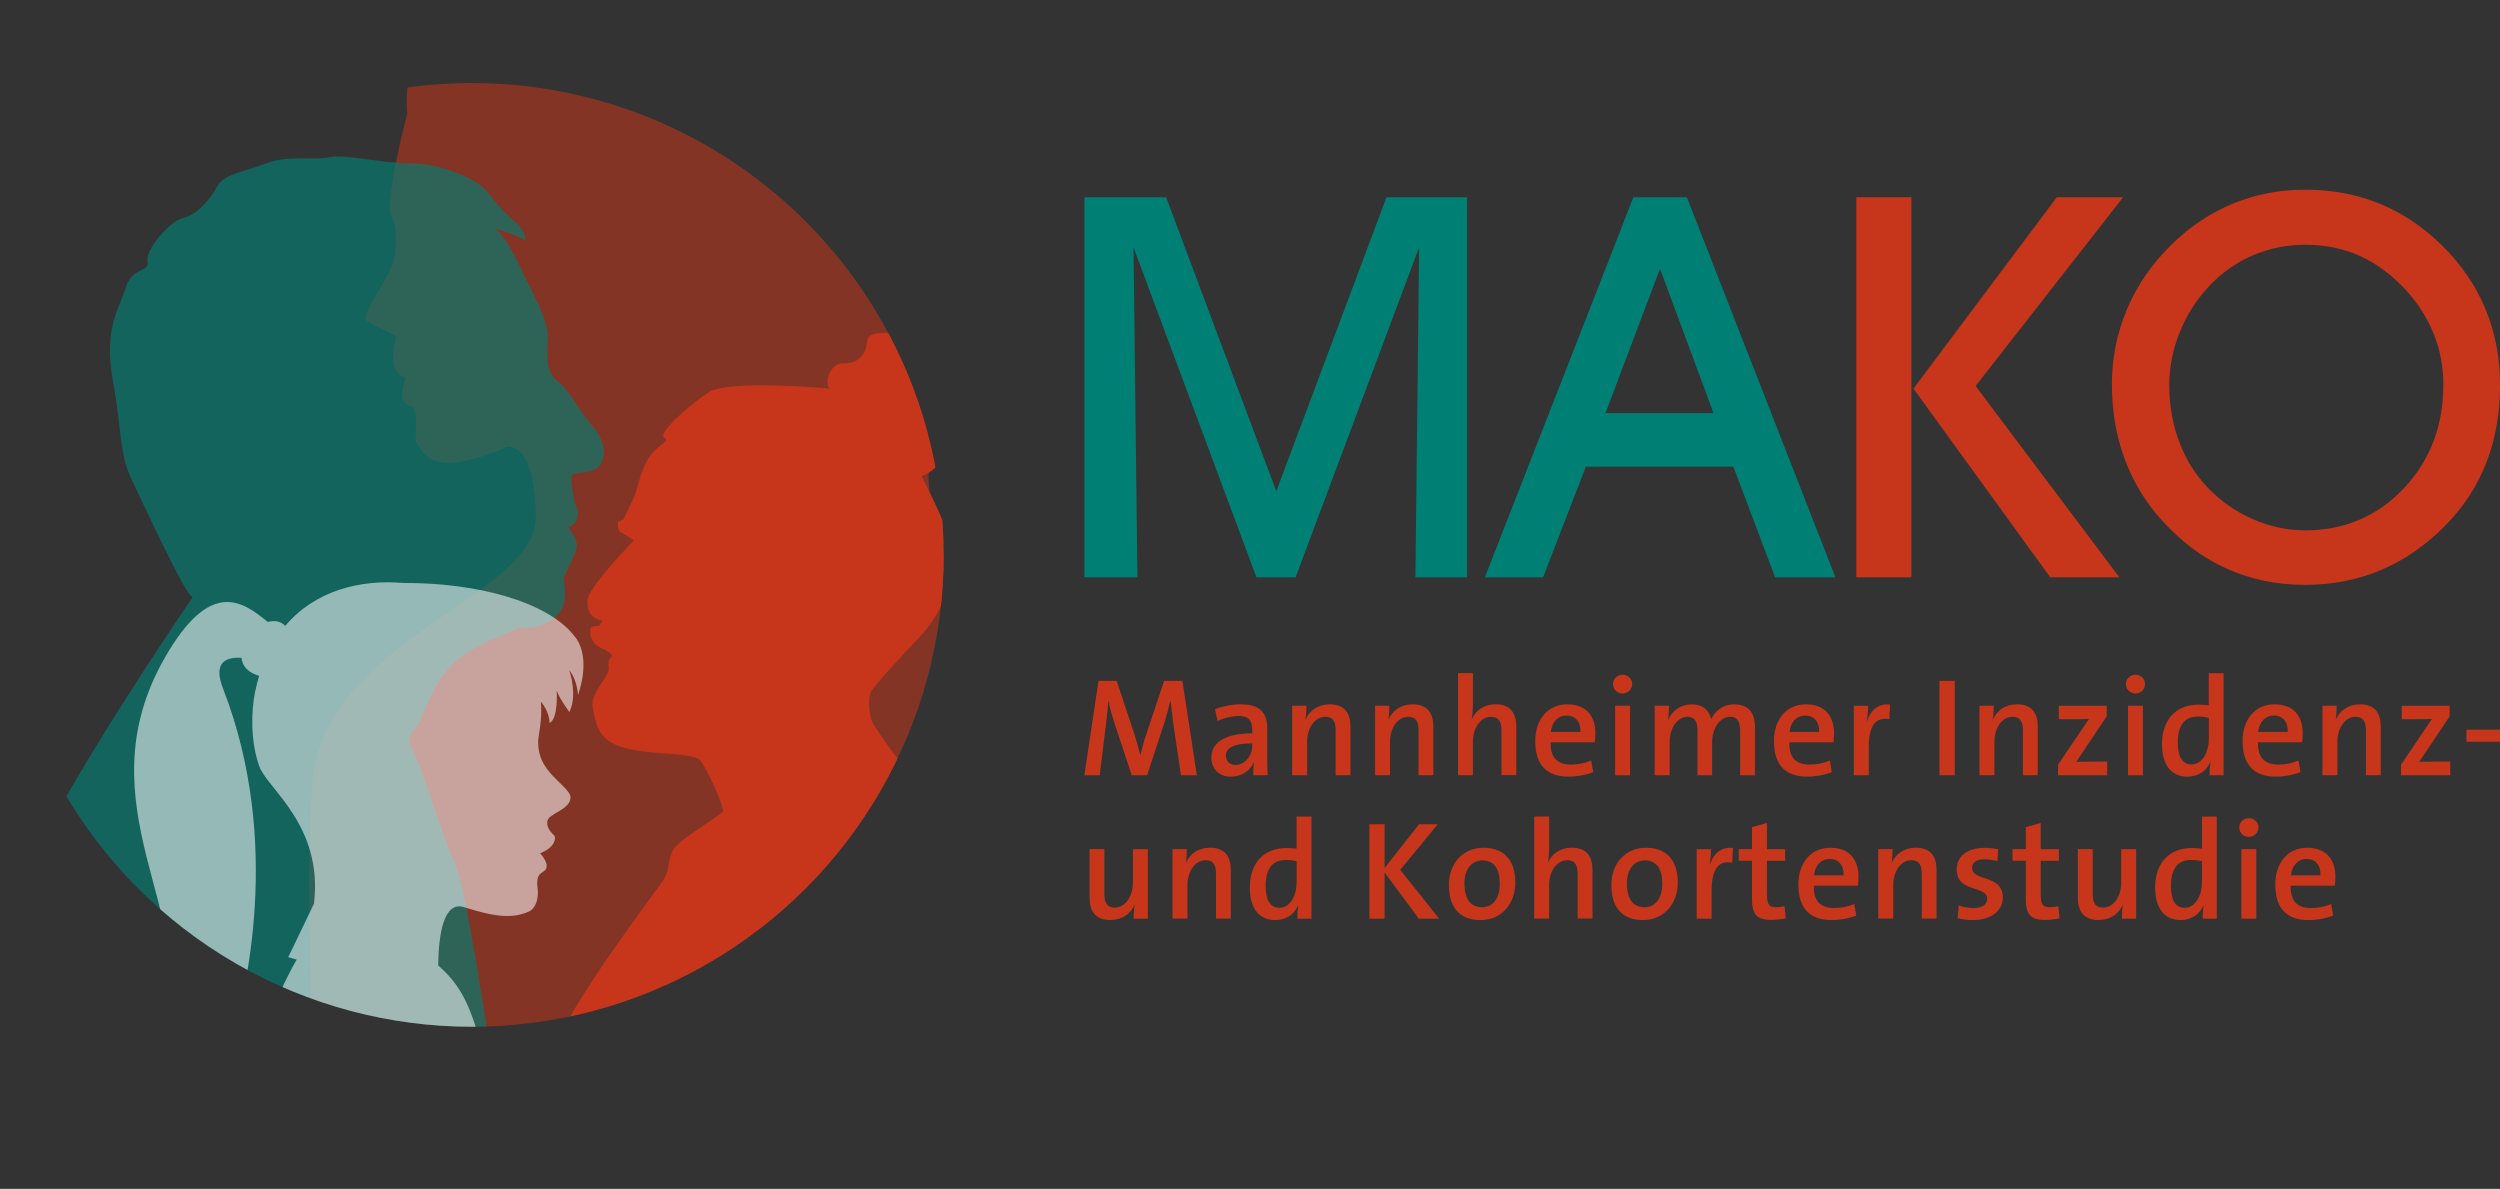 <?xml version="1.0" encoding="UTF-8"?>
<svg xmlns="http://www.w3.org/2000/svg" xmlns:xlink="http://www.w3.org/1999/xlink" id="Ebene_2" data-name="Ebene 2" viewBox="0 0 525.64 249.96">
  <rect x="0" y="0" width="525.64" height="249.96" fill="#333333" stroke="none"/>
  <defs>
    <clipPath id="clippath">
      <circle cx="99.21" cy="116.67" r="99.21" style="fill: none; stroke-width: 0px;"></circle>
    </clipPath>
  </defs>
  <g>
    <g>
      <path d="M248.31,163l-1.59-10.64c-.26-2-.47-3.73-.62-5h-.06c-.24,1.09-.59,2.56-1.06,4.09l-3.79,11.55h-3.23l-3.59-10.79c-.53-1.65-1-3.38-1.29-4.85h-.03c-.15,1.68-.32,3.41-.56,5.29l-1.26,10.35h-3.23l2.97-19.84h3.82l3.82,11.52c.35,1.03.79,2.67,1.12,4.06h.03c.38-1.47.73-2.82,1.12-3.94l3.88-11.64h3.85l3.03,19.84h-3.32Z" style="fill: #c7361b; stroke-width: 0px;"></path>
      <path d="M263.51,163c0-.94.03-1.91.15-2.7l-.03-.03c-.71,1.73-2.53,3.03-4.85,3.03-2.5,0-4.09-1.68-4.09-4.06,0-3.29,3.26-5.06,8.61-5.06v-.62c0-2.06-.74-3.03-2.88-3.03-1.35,0-3.12.44-4.41,1.03l-.56-2.44c1.47-.59,3.47-1.03,5.41-1.03,4.26,0,5.58,1.94,5.58,5.11v5.79c0,1.26.03,2.76.09,4h-3.03ZM263.31,156.3c-4.35,0-5.56,1.18-5.56,2.56,0,1.12.76,1.97,2,1.97,2.12,0,3.56-2.06,3.56-4.14v-.38Z" style="fill: #c7361b; stroke-width: 0px;"></path>
      <path d="M280.83,163v-9.38c0-1.82-.5-2.91-2.18-2.91-2.2,0-3.82,2.32-3.82,5.26v7.02h-3.14v-14.61h3c0,.79-.06,2.06-.21,2.88h.03c.85-1.88,2.62-3.17,5.08-3.17,3.32,0,4.35,2.12,4.35,4.67v10.23h-3.12Z" style="fill: #c7361b; stroke-width: 0px;"></path>
      <path d="M298.26,163v-9.38c0-1.82-.5-2.91-2.18-2.91-2.2,0-3.82,2.32-3.82,5.26v7.02h-3.14v-14.61h3c0,.79-.06,2.06-.21,2.88h.03c.85-1.88,2.62-3.17,5.08-3.17,3.32,0,4.35,2.12,4.35,4.67v10.23h-3.12Z" style="fill: #c7361b; stroke-width: 0px;"></path>
      <path d="M315.69,163v-9.38c0-1.82-.5-2.91-2.18-2.91-2.2,0-3.82,2.32-3.82,5.26v7.02h-3.14v-21.46h3.14v6.64c0,.91-.06,2.12-.26,2.94l.06.03c.85-1.85,2.59-3.06,4.97-3.06,3.32,0,4.35,2.12,4.35,4.67v10.23h-3.12Z" style="fill: #c7361b; stroke-width: 0px;"></path>
      <path d="M335.33,156.06h-9.29c-.09,3.17,1.32,4.7,4.32,4.7,1.41,0,2.88-.29,4.2-.85l.41,2.44c-1.53.59-3.35.94-5.17.94-4.5,0-7-2.35-7-7.5,0-4.38,2.5-7.7,6.73-7.7s5.91,2.76,5.91,6.08c0,.47-.03,1.26-.12,1.88ZM329.36,150.45c-1.76,0-3.03,1.29-3.29,3.44h6.23c.06-2.18-1.09-3.44-2.94-3.44Z" style="fill: #c7361b; stroke-width: 0px;"></path>
      <path d="M341.18,145.81c-1.12,0-2.03-.85-2.03-1.97s.91-1.97,2.03-1.97,2,.88,2,1.97-.91,1.97-2,1.97ZM339.59,163v-14.61h3.14v14.61h-3.14Z" style="fill: #c7361b; stroke-width: 0px;"></path>
      <path d="M365.87,163v-9.32c0-1.79-.44-2.97-2.12-2.97-1.88,0-3.76,2.09-3.76,5.32v6.97h-3.09v-9.32c0-1.68-.35-2.97-2.12-2.97-2,0-3.73,2.23-3.73,5.32v6.97h-3.14v-14.61h3c0,.79-.06,2-.21,2.88l.06.03c.85-1.94,2.68-3.2,4.94-3.2,2.88,0,3.82,1.85,4.06,3.14.62-1.38,2.23-3.14,4.88-3.14,2.79,0,4.35,1.53,4.35,4.82v10.08h-3.12Z" style="fill: #c7361b; stroke-width: 0px;"></path>
      <path d="M385.51,156.06h-9.29c-.09,3.17,1.32,4.7,4.32,4.7,1.41,0,2.88-.29,4.2-.85l.41,2.44c-1.53.59-3.35.94-5.17.94-4.5,0-7-2.35-7-7.5,0-4.38,2.5-7.7,6.73-7.7s5.91,2.76,5.91,6.08c0,.47-.03,1.26-.12,1.88ZM379.54,150.45c-1.76,0-3.03,1.29-3.29,3.44h6.23c.06-2.18-1.09-3.44-2.94-3.44Z" style="fill: #c7361b; stroke-width: 0px;"></path>
      <path d="M397.24,151.22c-2.91-.56-4.32,1.47-4.32,5.85v5.94h-3.14v-14.61h3c0,.82-.09,2.12-.29,3.23h.06c.65-1.97,2.12-3.79,4.85-3.5l-.15,3.09Z" style="fill: #c7361b; stroke-width: 0px;"></path>
      <path d="M407.79,163v-19.84h3.2v19.84h-3.2Z" style="fill: #c7361b; stroke-width: 0px;"></path>
      <path d="M425.34,163v-9.38c0-1.82-.5-2.91-2.18-2.91-2.2,0-3.82,2.32-3.82,5.26v7.02h-3.14v-14.61h3c0,.79-.06,2.06-.21,2.88h.03c.85-1.88,2.62-3.17,5.08-3.17,3.32,0,4.35,2.12,4.35,4.67v10.23h-3.12Z" style="fill: #c7361b; stroke-width: 0px;"></path>
      <path d="M432.72,163v-2.23l6.5-9.61c-.73.03-2.03.06-3.53.06h-2.82v-2.82h10.08v2.2l-6.41,9.58c.74-.03,2.47-.06,3.67-.06h2.85v2.88h-10.35Z" style="fill: #c7361b; stroke-width: 0px;"></path>
      <path d="M449.01,145.81c-1.12,0-2.03-.85-2.03-1.97s.91-1.97,2.03-1.97,2,.88,2,1.97-.91,1.97-2,1.97ZM447.42,163v-14.61h3.14v14.61h-3.14Z" style="fill: #c7361b; stroke-width: 0px;"></path>
      <path d="M464.56,163c0-.76.06-1.91.21-2.73h-.06c-.79,1.79-2.5,3.03-4.76,3.03-3.59,0-5.38-2.65-5.38-6.88,0-5.03,2.91-8.26,7.64-8.26.71,0,1.41.06,2.2.12v-6.73h3.12v21.46h-2.97ZM464.41,150.92c-.79-.18-1.56-.26-2.32-.26-2.5,0-4.2,1.53-4.2,5.47,0,2.94.91,4.59,2.91,4.59,2.32,0,3.62-2.76,3.62-5.26v-4.53Z" style="fill: #c7361b; stroke-width: 0px;"></path>
      <path d="M484.05,156.06h-9.29c-.09,3.17,1.32,4.7,4.32,4.7,1.41,0,2.88-.29,4.2-.85l.41,2.44c-1.53.59-3.35.94-5.17.94-4.5,0-7-2.35-7-7.5,0-4.38,2.5-7.7,6.73-7.7s5.91,2.76,5.91,6.08c0,.47-.03,1.26-.12,1.88ZM478.08,150.45c-1.76,0-3.03,1.29-3.29,3.44h6.23c.06-2.18-1.09-3.44-2.94-3.44Z" style="fill: #c7361b; stroke-width: 0px;"></path>
      <path d="M497.45,163v-9.38c0-1.82-.5-2.91-2.18-2.91-2.2,0-3.82,2.32-3.82,5.26v7.02h-3.14v-14.61h3c0,.79-.06,2.06-.21,2.88h.03c.85-1.88,2.62-3.17,5.08-3.17,3.32,0,4.35,2.12,4.35,4.67v10.23h-3.12Z" style="fill: #c7361b; stroke-width: 0px;"></path>
      <path d="M504.83,163v-2.23l6.5-9.61c-.73.03-2.03.06-3.53.06h-2.82v-2.82h10.08v2.2l-6.41,9.58c.73-.03,2.47-.06,3.67-.06h2.85v2.88h-10.35Z" style="fill: #c7361b; stroke-width: 0px;"></path>
      <path d="M518.59,155.95v-2.53h7.05v2.53h-7.05Z" style="fill: #c7361b; stroke-width: 0px;"></path>
      <path d="M238.35,193.15c0-.79.06-2.06.21-2.88h-.03c-.85,1.88-2.62,3.17-5.09,3.17-3.32,0-4.35-2.12-4.35-4.67v-10.23h3.11v9.38c0,1.82.5,2.91,2.18,2.91,2.2,0,3.82-2.32,3.82-5.26v-7.02h3.14v14.61h-3Z" style="fill: #c7361b; stroke-width: 0px;"></path>
      <path d="M255.67,193.15v-9.38c0-1.82-.5-2.91-2.18-2.91-2.2,0-3.82,2.32-3.82,5.26v7.02h-3.14v-14.61h3c0,.79-.06,2.06-.21,2.88h.03c.85-1.88,2.62-3.17,5.08-3.17,3.32,0,4.35,2.12,4.35,4.67v10.23h-3.12Z" style="fill: #c7361b; stroke-width: 0px;"></path>
      <path d="M272.77,193.15c0-.76.06-1.91.21-2.73h-.06c-.79,1.79-2.5,3.03-4.76,3.03-3.59,0-5.38-2.65-5.38-6.88,0-5.03,2.91-8.26,7.64-8.26.71,0,1.41.06,2.2.12v-6.73h3.12v21.46h-2.97ZM272.63,181.07c-.79-.18-1.56-.26-2.32-.26-2.5,0-4.2,1.53-4.2,5.47,0,2.94.91,4.59,2.91,4.59,2.32,0,3.61-2.76,3.61-5.26v-4.53Z" style="fill: #c7361b; stroke-width: 0px;"></path>
      <path d="M298.32,193.15l-7.2-9.7v9.7h-3.2v-19.84h3.2v9.2l7.23-9.2h3.94l-7.88,9.58,8.17,10.26h-4.26Z" style="fill: #c7361b; stroke-width: 0px;"></path>
      <path d="M311.31,193.45c-4.06,0-6.67-2.26-6.67-7.41,0-4.41,2.85-7.79,7.26-7.79,3.94,0,6.7,2.18,6.7,7.32,0,4.5-2.94,7.88-7.29,7.88ZM311.67,180.9c-1.91,0-3.76,1.47-3.76,4.82s1.29,5.03,3.73,5.03c2.03,0,3.7-1.59,3.7-4.97,0-3.12-1.21-4.88-3.67-4.88Z" style="fill: #c7361b; stroke-width: 0px;"></path>
      <path d="M331.71,193.15v-9.38c0-1.82-.5-2.91-2.18-2.91-2.2,0-3.82,2.32-3.82,5.26v7.02h-3.14v-21.46h3.14v6.64c0,.91-.06,2.12-.26,2.94l.06.03c.85-1.85,2.59-3.06,4.97-3.06,3.32,0,4.35,2.12,4.35,4.67v10.23h-3.12Z" style="fill: #c7361b; stroke-width: 0px;"></path>
      <path d="M345.47,193.45c-4.06,0-6.67-2.26-6.67-7.41,0-4.41,2.85-7.79,7.26-7.79,3.94,0,6.7,2.18,6.7,7.32,0,4.5-2.94,7.88-7.29,7.88ZM345.83,180.9c-1.91,0-3.76,1.47-3.76,4.82s1.29,5.03,3.73,5.03c2.03,0,3.7-1.59,3.7-4.97,0-3.12-1.21-4.88-3.67-4.88Z" style="fill: #c7361b; stroke-width: 0px;"></path>
      <path d="M364.2,181.37c-2.91-.56-4.32,1.47-4.32,5.85v5.94h-3.14v-14.61h3c0,.82-.09,2.12-.29,3.23h.06c.65-1.97,2.12-3.79,4.85-3.5l-.15,3.09Z" style="fill: #c7361b; stroke-width: 0px;"></path>
      <path d="M372.43,193.42c-3.12,0-4.06-1.21-4.06-4.47v-7.97h-2.79v-2.44h2.79v-4.64l3.14-.85v5.5h3.82v2.44h-3.82v7c0,2.18.44,2.76,1.91,2.76.65,0,1.26-.09,1.79-.21l.26,2.53c-.88.21-2.09.35-3.06.35Z" style="fill: #c7361b; stroke-width: 0px;"></path>
      <path d="M390.65,186.22h-9.29c-.09,3.17,1.32,4.7,4.32,4.7,1.41,0,2.88-.29,4.2-.85l.41,2.44c-1.53.59-3.35.94-5.17.94-4.5,0-7-2.35-7-7.5,0-4.38,2.5-7.7,6.73-7.7s5.91,2.76,5.91,6.08c0,.47-.03,1.26-.12,1.88ZM384.69,180.6c-1.76,0-3.03,1.29-3.29,3.44h6.23c.06-2.18-1.09-3.44-2.94-3.44Z" style="fill: #c7361b; stroke-width: 0px;"></path>
      <path d="M404.06,193.15v-9.38c0-1.82-.5-2.91-2.18-2.91-2.2,0-3.82,2.32-3.82,5.26v7.02h-3.14v-14.61h3c0,.79-.06,2.06-.21,2.88h.03c.85-1.88,2.62-3.17,5.08-3.17,3.32,0,4.35,2.12,4.35,4.67v10.23h-3.12Z" style="fill: #c7361b; stroke-width: 0px;"></path>
      <path d="M414.82,193.45c-1.12,0-2.32-.15-3.23-.41l.24-2.67c.91.35,2.09.56,3.2.56,1.65,0,2.79-.73,2.79-1.91,0-3-6.41-1.18-6.41-6.23,0-2.56,1.94-4.53,5.97-4.53.88,0,1.91.12,2.76.29l-.18,2.53c-.85-.26-1.82-.41-2.76-.41-1.73,0-2.56.71-2.56,1.82,0,2.88,6.47,1.29,6.47,6.2,0,2.76-2.41,4.76-6.29,4.76Z" style="fill: #c7361b; stroke-width: 0px;"></path>
      <path d="M429.99,193.42c-3.11,0-4.06-1.21-4.06-4.47v-7.97h-2.79v-2.44h2.79v-4.64l3.14-.85v5.5h3.82v2.44h-3.82v7c0,2.18.44,2.76,1.91,2.76.65,0,1.26-.09,1.79-.21l.26,2.53c-.88.21-2.09.35-3.06.35Z" style="fill: #c7361b; stroke-width: 0px;"></path>
      <path d="M446.13,193.15c0-.79.06-2.06.21-2.88h-.03c-.85,1.88-2.62,3.17-5.08,3.17-3.32,0-4.35-2.12-4.35-4.67v-10.23h3.12v9.38c0,1.82.5,2.91,2.18,2.91,2.2,0,3.82-2.32,3.82-5.26v-7.02h3.14v14.61h-3Z" style="fill: #c7361b; stroke-width: 0px;"></path>
      <path d="M463.12,193.15c0-.76.06-1.91.21-2.73h-.06c-.79,1.79-2.5,3.03-4.76,3.03-3.59,0-5.38-2.65-5.38-6.88,0-5.03,2.91-8.26,7.64-8.26.71,0,1.41.06,2.2.12v-6.73h3.12v21.46h-2.97ZM462.97,181.07c-.79-.18-1.56-.26-2.32-.26-2.5,0-4.2,1.53-4.2,5.47,0,2.94.91,4.59,2.91,4.59,2.32,0,3.61-2.76,3.61-5.26v-4.53Z" style="fill: #c7361b; stroke-width: 0px;"></path>
      <path d="M472.85,175.96c-1.12,0-2.03-.85-2.03-1.97s.91-1.97,2.03-1.97,2,.88,2,1.97-.91,1.97-2,1.97ZM471.26,193.15v-14.61h3.14v14.61h-3.14Z" style="fill: #c7361b; stroke-width: 0px;"></path>
      <path d="M490.92,186.22h-9.29c-.09,3.17,1.32,4.7,4.32,4.7,1.41,0,2.88-.29,4.2-.85l.41,2.44c-1.53.59-3.35.94-5.17.94-4.5,0-7-2.35-7-7.5,0-4.38,2.5-7.7,6.73-7.7s5.91,2.76,5.91,6.08c0,.47-.03,1.26-.12,1.88ZM484.96,180.6c-1.76,0-3.03,1.29-3.29,3.44h6.23c.06-2.18-1.09-3.44-2.94-3.44Z" style="fill: #c7361b; stroke-width: 0px;"></path>
    </g>
    <g>
      <path d="M239.15,121.39h-11.14V41.48h17.18l23.16,61.8,23.16-61.8h16.96v79.91h-10.87l.77-69.37-25.96,69.37h-8.23l-25.85-69.37.82,69.37Z" style="fill: #007f74; stroke-width: 0px;"></path>
      <path d="M333.44,98.12l-9,23.27h-12.24l31.23-79.91h11.25l31.23,79.91h-12.68l-8.78-23.27h-31.01ZM360.28,86.87l-11.25-30.35-11.47,30.35h22.72Z" style="fill: #007f74; stroke-width: 0px;"></path>
      <path d="M401.88,121.39h-11.58V41.48h11.58v79.91ZM402.32,81.71l30.13-40.23h13.94l-31.01,39.68,30.24,40.23h-14.54l-28.76-39.68Z" style="fill: #c7361b; stroke-width: 0px;"></path>
      <path d="M444.03,80.94c0-5.6,1.06-10.9,3.18-15.92,2.12-5.01,5.23-9.53,9.33-13.56,3.88-3.81,8.19-6.69,12.93-8.64,4.74-1.96,9.83-2.94,15.29-2.94s10.78.98,15.56,2.94c4.77,1.96,9.14,4.88,13.09,8.75,4.06,3.99,7.12,8.45,9.17,13.39,2.05,4.94,3.07,10.26,3.07,15.97s-.88,10.89-2.63,15.67c-1.76,4.77-4.39,9.07-7.9,12.87-4.14,4.46-8.75,7.83-13.86,10.1-5.1,2.27-10.64,3.4-16.6,3.4s-11.53-1.15-16.6-3.46c-5.07-2.31-9.61-5.73-13.64-10.26-3.4-3.77-5.98-8.06-7.74-12.87-1.76-4.81-2.63-9.96-2.63-15.45ZM456.1,81.05c0,4.17.69,8.11,2.09,11.83,1.39,3.71,3.38,6.92,5.98,9.63,2.74,2.85,5.91,5.07,9.49,6.64,3.59,1.57,7.24,2.36,10.98,2.36,8.27,0,15.18-2.94,20.75-8.81,5.56-5.87,8.34-13.16,8.34-21.87,0-3.7-.67-7.22-2-10.57-1.34-3.35-3.28-6.43-5.85-9.25-3.04-3.26-6.28-5.66-9.74-7.22-3.46-1.55-7.29-2.33-11.5-2.33-3.77,0-7.35.71-10.76,2.14-3.4,1.43-6.42,3.49-9.06,6.2-2.74,2.82-4.88,6.09-6.42,9.82s-2.31,7.54-2.31,11.42Z" style="fill: #c7361b; stroke-width: 0px;"></path>
    </g>
  </g>
  <g style="clip-path: url(#clippath);">
    <g>
      <g>
        <path d="M66.77,225.95h119.81c-.58-6.24-.48-49.67,4.95-60.94,8.29-17.19,8.9-18.72,8.9-33.15,0-14.42-5.22-20.87-5.22-32.53,0-11.66-.61-15.96-1.53-25.47-.92-9.51-11.66-33.45-21.02-31.15,0,0-2.15-3.99-3.68-3.38,0,0,.15-29.62-22.86-35.75-23.02-6.14-29.16-2.45-31-2.76s-6.14-.92-10.74,2.76c-4.6,3.68-7.37-1.53-9.82,1.53-2.45,3.07-8.59,8.29-8.9,13.2-.31,4.91,0,5.52,0,5.52,0,0-4.91,18.41-3.38,21.48,1.53,3.07.92,7.67.31,10.13-.61,2.45-6.75,10.74-5.52,11.97,1.23,1.23,6.14,2.76,6.14,3.38,0,.61-2.15,7.67,2.15,8.59,0,0-2.15,5.22.61,5.83,2.76.61.59,6.75,1.84,8.29,1.24,1.53,2.76,7.36,18.41.61,0,0,6.14-2.46,6.44,14.42.31,16.88-44.19,25.78-46.95,55.55-1.47,15.87-.33,57.1,1.06,61.86Z" style="fill: #c7361b; opacity: .55; stroke-width: 0px;"></path>
        <path d="M151.99,170.57c.32-.8-3.38-9.17-4.83-10.78-1.45-1.61-9.97-.97-15.93-2.57-5.95-1.61-5.95-5.63-6.6-8.53-.64-2.9,3.7-6.6,3.38-8.37-.32-1.77.48-1.93.64-2.41.16-.48-1.45-1.29-1.45-1.29-3.06-1.13-3.22-3.38-3.06-4.34.16-.97,1.61-.48,1.93-.8.32-.32.64-.97.64-.97-2.09-.48-3.22-1.45-3.22-4.18,0-2.74,9.81-12.71,9.81-12.71,0,0-1.93-1.29-2.57-1.61-.64-.32-.81-.65-.81-1.77,0-1.13.97-.48,1.29-1.29.32-.8.96-1.93,1.93-4.02.97-2.09,1.37-5.55,3.14-8.45,1.77-2.9,4.83-3.7,3.38-4.5-1.45-.81,5.15-6.76,9.33-9.49,4.18-2.74,25.42-.8,25.42-.8-1.13-1.45.16-5.47,3.06-5.31,2.9.16,4.67-1.93,4.83-4.5.16-2.57,4.34-1.77,7.88-1.61,3.54.16,5.79,3.06,10.46,7.72,4.67,4.67-.64,10.94-.97,14.8-.32,3.86-4.34,7.08-5.95,7.24,0,0,3.78,7.16,6.03,13.27,2.25,6.11-1.61,15.44-5.79,19.95-4.18,4.5-10.46,11.1-10.94,12.39-.48,1.29-.48,4.99.81,6.92,1.29,1.93,4.99,7.72,7.08,9.01,2.09,1.29,2.9,4.34,3.06,5.47.16,1.13,7.24,11.1,11.91,19.79,1.9,3.54,3.24,11.17,4.16,18.98l-94.21,16.12c4.11-11.36,22.85-35.35,23.93-37.35,1.13-2.09.64-4.02,1.93-6.11,1.29-2.09,9.97-7.08,10.3-7.88Z" style="fill: #c7361b; stroke-width: 0px;"></path>
        <path d="M2.55,220.91h100.52s-5.11-34.79-7.48-39.54c-.21-.43-.45-.94-.69-1.52-1.94-4.6-4.69-13.37-6.32-17.87-.42-1.17-.77-2.05-1.01-2.5-.42-.78-.8-1.52-1.06-2.22-.53-1.45-.53-2.75.69-3.98.33-.33.64-.82.95-1.43,1.44-2.81,3-8.17,6.89-12.07,4.74-4.74,13.68-7.12,13.86-7.85,0,0,4.01.73,7.66-2.01,3.65-2.74,1.64-7.66,2.01-8.57.36-.91,2.74-5.29,2.74-6.75,0-1.46-1.82-3.65-1.82-3.65,0,0,2.01-.91,2.01-2.92,0-.07,0-.13,0-.19-.03-1.77-.55-1.13-.73-2.36-.18-1.28-1.1-5.11-.37-5.66.73-.55,3.47-.37,4.93-1.28.61-.38,1-.98,1.24-1.55.37-.88.46-1.86.3-2.8-.42-2.6-2.08-4.41-3.18-5.67-.06-.07-.13-.15-.2-.24-1.33-1.65-3.71-5.68-5.27-7.24-1.64-1.64-2.92-2.01-3.1-5.66-.08-1.64.02-2.7.06-3.67.05-1.19,0-2.27-.61-4.17-1.1-3.47-2.92-6.57-4.38-9.67-1.46-3.1-3.83-8.21-6.2-9.85,0,0,5.29,1.46,6.38,2.55,0,0,.73-1.46-2.37-4.2-3.1-2.74-4.01-4.2-5.84-6.38-.73-.87-2.36-1.95-4.46-2.93-3.16-1.47-7.39-2.72-11.22-2.72-6.38,0-14.05-2.01-17.33-1.28-3.28.73-8.39-.55-13.14,1.28-4.74,1.82-8.94,2.19-10.4,4.93-1.46,2.74-4.38,6.02-7.11,6.57-2.74.55-8.03,6.75-7.48,9.12.55,2.37-3.28,1.1-4.56,5.47-1.28,4.38-4.74,8.39-2.74,19.52,2.01,11.13,1.28,15.32,4.01,20.98,0,.01.01.03.02.04,2.76,5.7,11.11,24.04,12.75,24.59,0,0-18.05,26.32-29.25,46.67-4.93,8.95-8.53,44.79-8.7,48.69Z" style="fill: #007f74; opacity: .65; stroke-width: 0px;"></path>
      </g>
      <path d="M120.99,134.03c-5.76-7.81-21.58-11.55-36.1-11.45-9.11-.8-18.62,1.55-24.93,9.03-.69-.79-1.83-1.31-3.66-.84-5.22-4.25-12-9.39-21.69,7.59-17.64,30.89,7.59,54.97-.5,75.78-.92,2.37-6.71,5.96-10.98-4.26,0,0-4.56,10.42,2.44,15.3,6.3,4.39,20,5.27,23.57-7.91,2.15-7.91,10.44-39.89-2.24-72.48-2.2-5.65.69-6.67,3.87-6.48.15,1.47,1.04,2.8,3.08,3.57.22.08.43.15.64.22-.33,1.11-.63,2.25-.88,3.47-.76,3.82-1.02,10.11.91,15.56,1.64,4.64,13.48,12.46,11.5,28.86l-5.42,11.27c.6.16,1.2.33,1.79.5-6.58,11.11-16.66,40.59-14.64,48.19h66.81c-2.92-12.95-7.96-14.55-12.87-26.13.49.45.74.7.74.7-2.89-10.95-4.39-16.4-10.3-21.53.09-6.67,1.18-13.65,5.51-12.24,6.82,2.22,10.39,2.32,13.54.91,1.53-.68,2.11-2.9,1.86-4.83-.49-3.7,1.28-3.07,1.79-4.21.58-1.28-1.27-3.2-1.27-3.2,0,0,1.94-.74,2.7-1.93.34-.53.67-1.42.22-1.86-1.32-1.29-1.43-1.97-1.43-2.79,0-1.84,4.9-2.46,4.9-5.23,0-1.22-2.51-3.05-4.32-5.15-2.18-2.53-2.45-4.69-2.48-6.4-.02-1.23.7-3.83.64-6.72,0-.41-.01-1.04-.06-1.83,1.06,1.3,1.77,2.84,1.81,4.48,1.87-.75,1.51-6.75,1.51-6.75.99,2.4,2.7,4.37,2.64,4.5,1.84-3.59,0-8.82,0-8.82,1.69,2.01,1.84,5.22,1.84,5.22,1.72-5.06,1.48-9.42-.52-12.12Z" style="fill: #fff; opacity: .55; stroke-width: 0px;"></path>
    </g>
  </g>
</svg>
